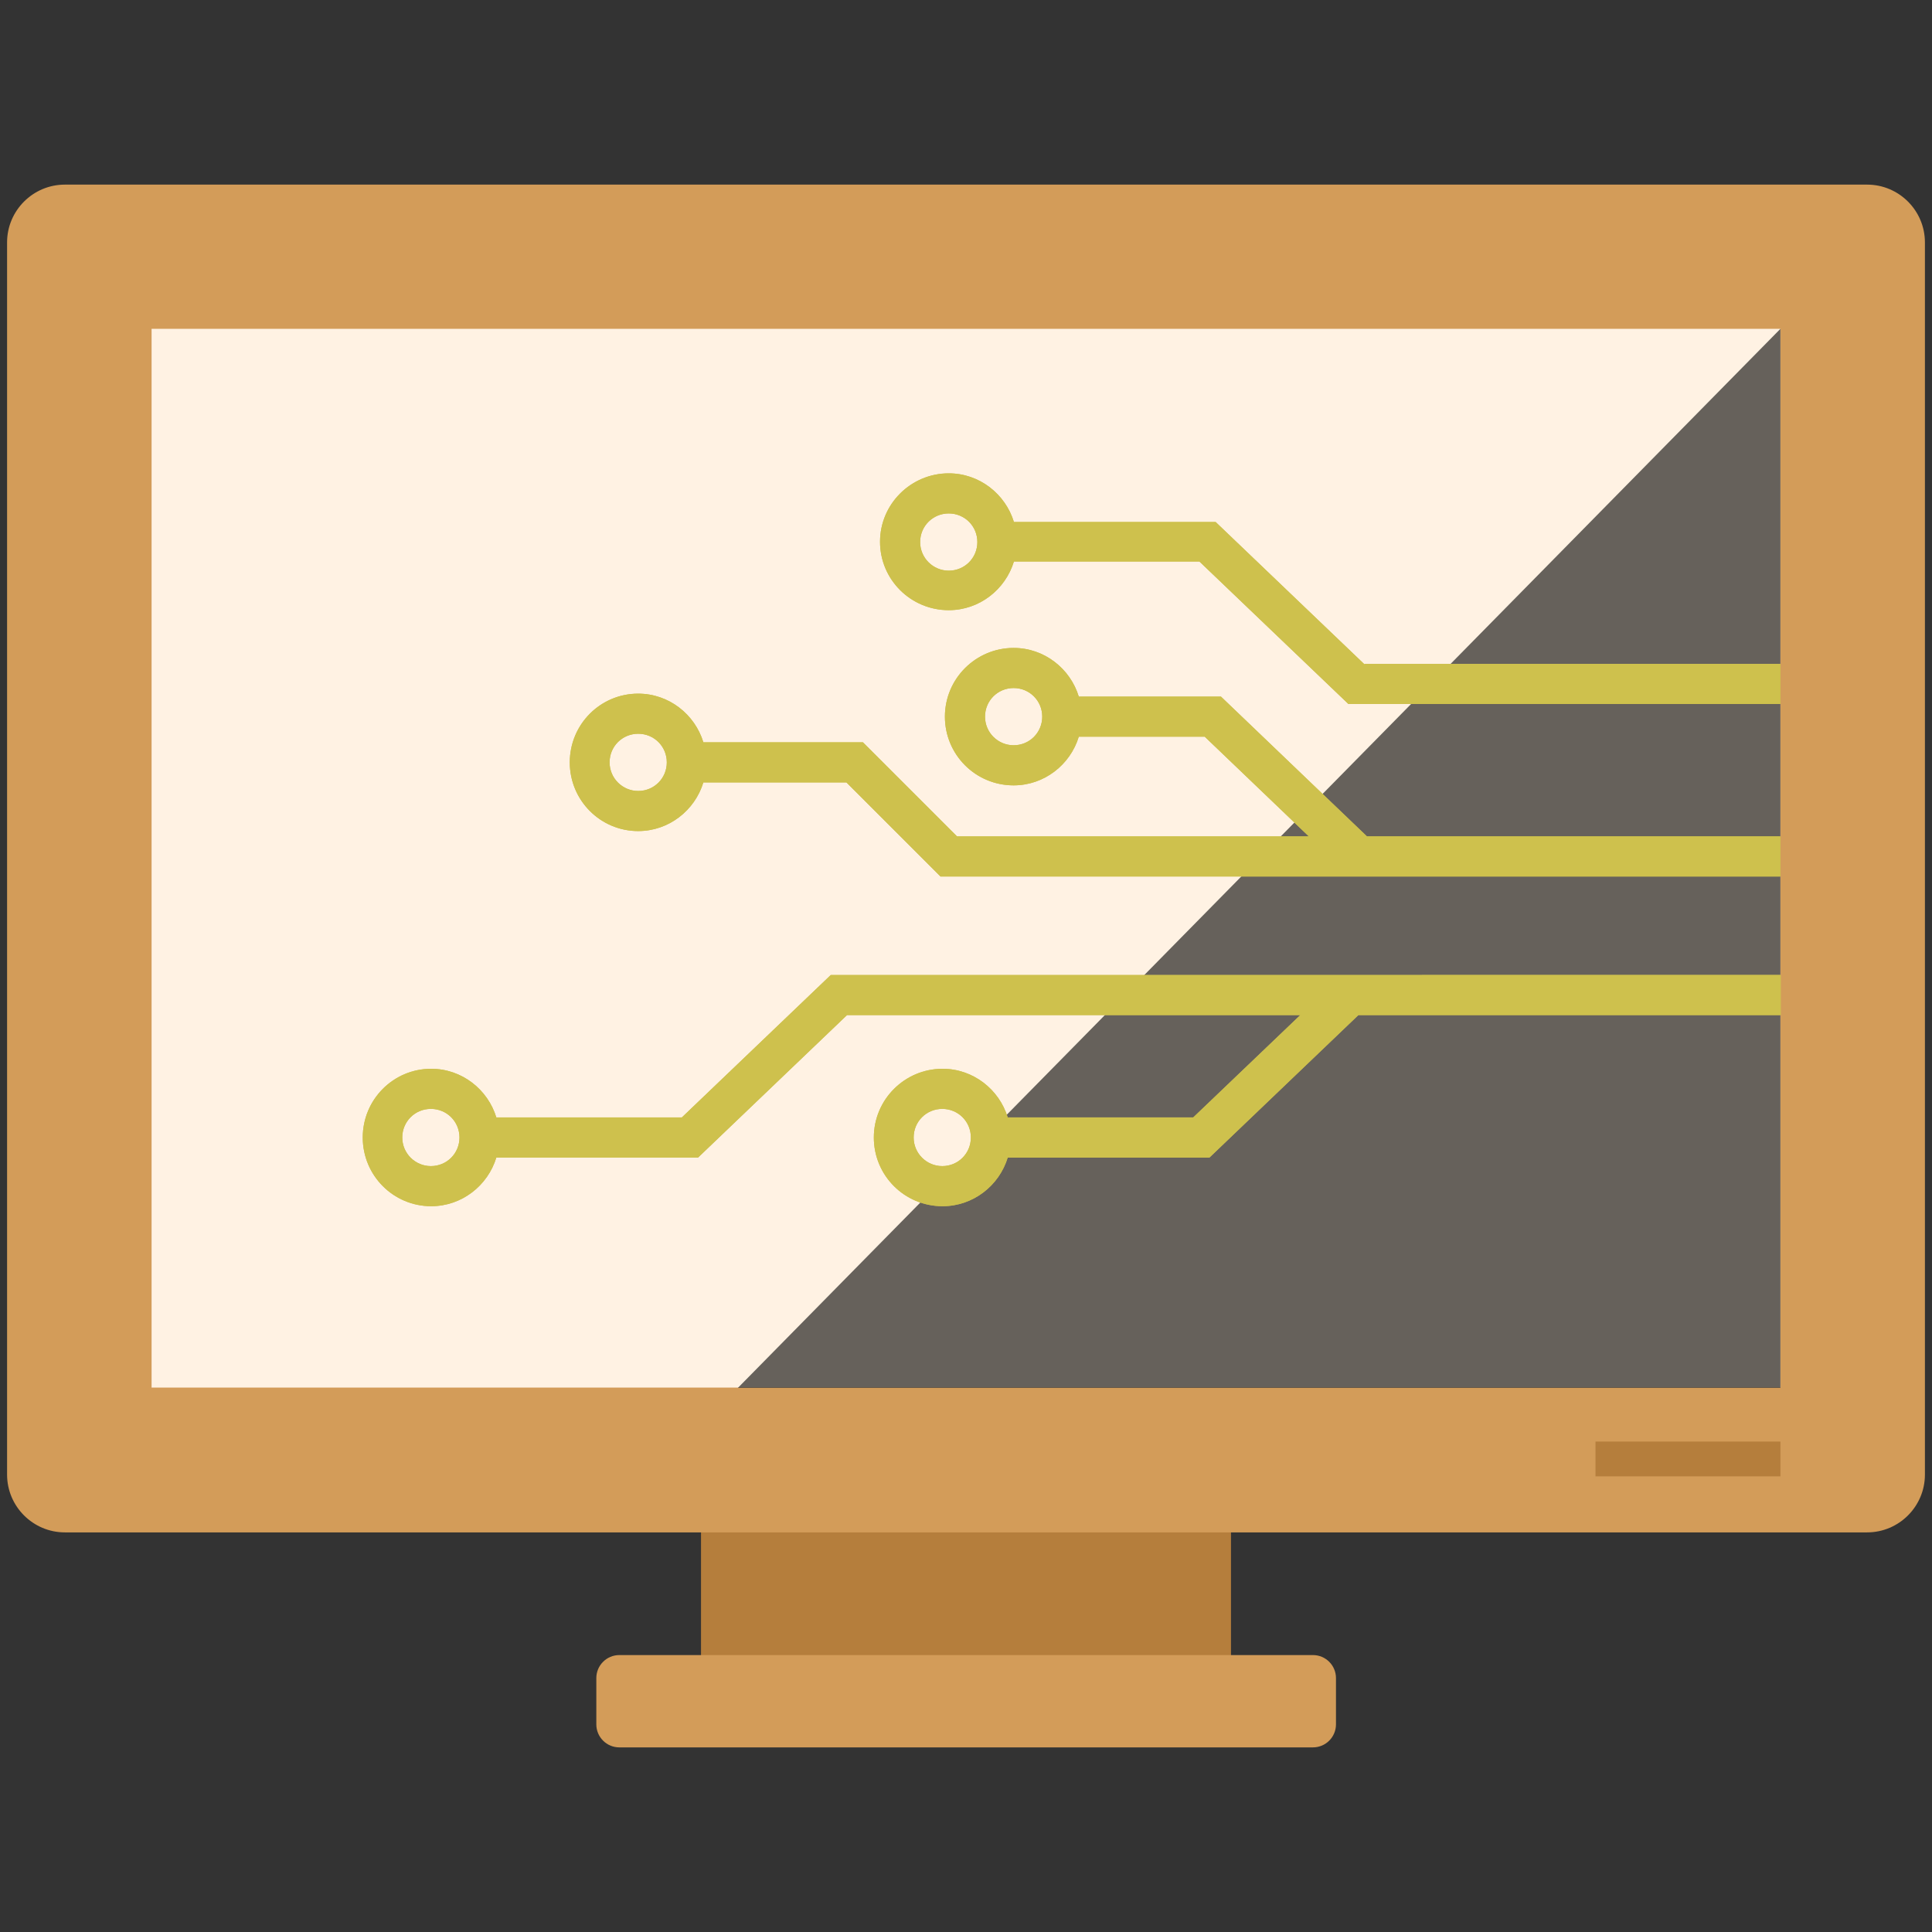 <?xml version="1.0" encoding="UTF-8"?>
<svg xmlns="http://www.w3.org/2000/svg" viewBox="0 0 65.51 65.51">
  <rect x="0" y="0" width="65.51" height="65.51" fill="#333333" stroke="none"/>
  <defs>
    <style>
      .ict-cls-1 {
        fill: none;
      }

      .ict-cls-1, .ict-cls-2, .ict-cls-3, .ict-cls-4, .ict-cls-5, .ict-cls-6, .ict-cls-7 {
        stroke-width: 0px;
      }

      .ict-cls-2 {
        mix-blend-mode: soft-light;
        opacity: .6;
      }

      .ict-cls-3, .ict-cls-4 {
        fill-rule: evenodd;
      }

      .ict-cls-3, .ict-cls-5 {
        fill: #cec14d;
      }

      .ict-cls-4 {
        fill: #d39c59;
      }

      .cls-8 {
        isolation: isolate;
      }

      .ict-cls-6 {
        fill: #b57e3c;
      }

      .ict-cls-7 {
        fill: #fff2e3;
      }
    </style>
  </defs>
  <g class="cls-8">
    <g id="_レイヤー_2" data-name="レイヤー 2">
      <g id="_レイヤー_1-2" data-name="レイヤー 1">
        <g>
          <g>
            <rect class="ict-cls-6" x="23.77" y="49.46" width="17.97" height="8.84"/>
            <g>
              <path class="ict-cls-4" d="m45.3,56.9c0-.43-.35-.78-.78-.78h-23.52c-.43,0-.78.35-.78.78v1.57c0,.43.35.78.78.78h23.52c.43,0,.78-.35.78-.78v-1.57Z"/>
              <path class="ict-cls-4" d="m65.27,8.22c0-1.08-.88-1.96-1.96-1.96H2.2c-1.08,0-1.96.88-1.96,1.96v41.78c0,1.08.88,1.96,1.96,1.96h61.11c1.08,0,1.96-.88,1.96-1.96V8.22Z"/>
            </g>
            <rect class="ict-cls-7" x="5.14" y="11.15" width="55.23" height="35.9"/>
            <polygon class="ict-cls-2" points="60.37 11.15 60.37 47.06 25.02 47.06 60.37 11.15"/>
            <rect class="ict-cls-6" x="54.1" y="48.88" width="6.27" height="1.18"/>
            <g>
              <g>
                <path class="ict-cls-3" d="m46.27,22.53l-5.05-4.83h-6.84c-.29-.95-1.17-1.65-2.21-1.65-1.28,0-2.33,1.04-2.33,2.32s1.04,2.32,2.33,2.32c1.04,0,1.92-.7,2.21-1.65h6.29l5.05,4.83h14.65v-1.36h-14.1Zm-14.1-3.18c-.53,0-.97-.43-.97-.97s.43-.97.97-.97.97.43.97.97-.43.97-.97.97Z"/>
                <path class="ict-cls-3" d="m41.4,23.62h-4.82c-.29-.95-1.17-1.65-2.21-1.65-1.28,0-2.33,1.04-2.33,2.33s1.04,2.33,2.33,2.33c1.04,0,1.92-.7,2.21-1.65h4.27l3.53,3.38h-11.93l-3.19-3.19h-5.41c-.29-.95-1.17-1.65-2.21-1.65-1.28,0-2.32,1.04-2.32,2.33s1.04,2.33,2.32,2.33c1.04,0,1.92-.7,2.21-1.65h4.85l3.19,3.19h28.48v-1.36h-14.02l-4.95-4.74Zm-7.03,1.65c-.53,0-.97-.43-.97-.97s.43-.97.97-.97.97.43.97.97-.43.97-.97.97Zm-12.73,1.55c-.53,0-.97-.43-.97-.97s.43-.97.97-.97.97.43.97.97-.43.97-.97.97Z"/>
                <path class="ict-cls-3" d="m23.12,37.89h-6.29c-.29-.95-1.17-1.65-2.21-1.65-1.28,0-2.32,1.04-2.32,2.33s1.04,2.33,2.32,2.33c1.04,0,1.92-.7,2.21-1.65h6.84l5.05-4.83h15.37l-3.63,3.47h-6.29c-.29-.95-1.17-1.65-2.21-1.65-1.28,0-2.33,1.04-2.33,2.33s1.04,2.33,2.33,2.33c1.04,0,1.92-.7,2.21-1.65h6.84l5.05-4.83h14.32v-1.36H28.17l-5.05,4.83Zm-8.51,1.65c-.53,0-.97-.43-.97-.97s.43-.97.97-.97.97.43.97.97-.43.97-.97.97Zm17.34,0c-.53,0-.97-.43-.97-.97s.43-.97.97-.97.97.43.97.97-.43.97-.97.97Z"/>
              </g>
              <g>
                <path class="ict-cls-5" d="m46.27,22.53l-5.05-4.83h-6.84c-.29-.95-1.17-1.65-2.21-1.65-1.28,0-2.33,1.04-2.33,2.32s1.04,2.32,2.33,2.32c1.04,0,1.92-.7,2.21-1.65h6.29l5.05,4.83h14.65v-1.36h-14.1Zm-14.1-3.18c-.53,0-.97-.43-.97-.97s.43-.97.97-.97.97.43.97.97-.43.97-.97.97Z"/>
                <path class="ict-cls-5" d="m41.4,23.62h-4.82c-.29-.95-1.17-1.65-2.21-1.65-1.28,0-2.33,1.04-2.33,2.33s1.04,2.33,2.33,2.33c1.04,0,1.92-.7,2.21-1.65h4.27l3.53,3.38h-11.93l-3.19-3.19h-5.41c-.29-.95-1.17-1.65-2.21-1.65-1.28,0-2.32,1.04-2.32,2.33s1.04,2.33,2.32,2.33c1.04,0,1.92-.7,2.21-1.65h4.85l3.19,3.19h28.48v-1.36h-14.02l-4.95-4.74Zm-7.03,1.65c-.53,0-.97-.43-.97-.97s.43-.97.97-.97.97.43.97.97-.43.97-.97.97Zm-12.73,1.55c-.53,0-.97-.43-.97-.97s.43-.97.97-.97.97.43.97.97-.43.97-.97.97Z"/>
                <path class="ict-cls-5" d="m23.12,37.89h-6.29c-.29-.95-1.17-1.65-2.21-1.65-1.28,0-2.32,1.04-2.32,2.33s1.04,2.33,2.32,2.33c1.04,0,1.92-.7,2.21-1.65h6.84l5.05-4.83h15.37l-3.63,3.47h-6.29c-.29-.95-1.17-1.65-2.21-1.65-1.28,0-2.33,1.04-2.33,2.33s1.04,2.33,2.33,2.33c1.04,0,1.92-.7,2.21-1.65h6.84l5.05-4.83h14.32v-1.36H28.17l-5.05,4.83Zm-8.51,1.65c-.53,0-.97-.43-.97-.97s.43-.97.97-.97.97.43.97.97-.43.97-.97.97Zm17.34,0c-.53,0-.97-.43-.97-.97s.43-.97.97-.97.97.43.97.97-.43.97-.97.97Z"/>
              </g>
            </g>
          </g>
          <rect class="ict-cls-1" width="65.51" height="65.51"/>
        </g>
      </g>
    </g>
  </g>
</svg>